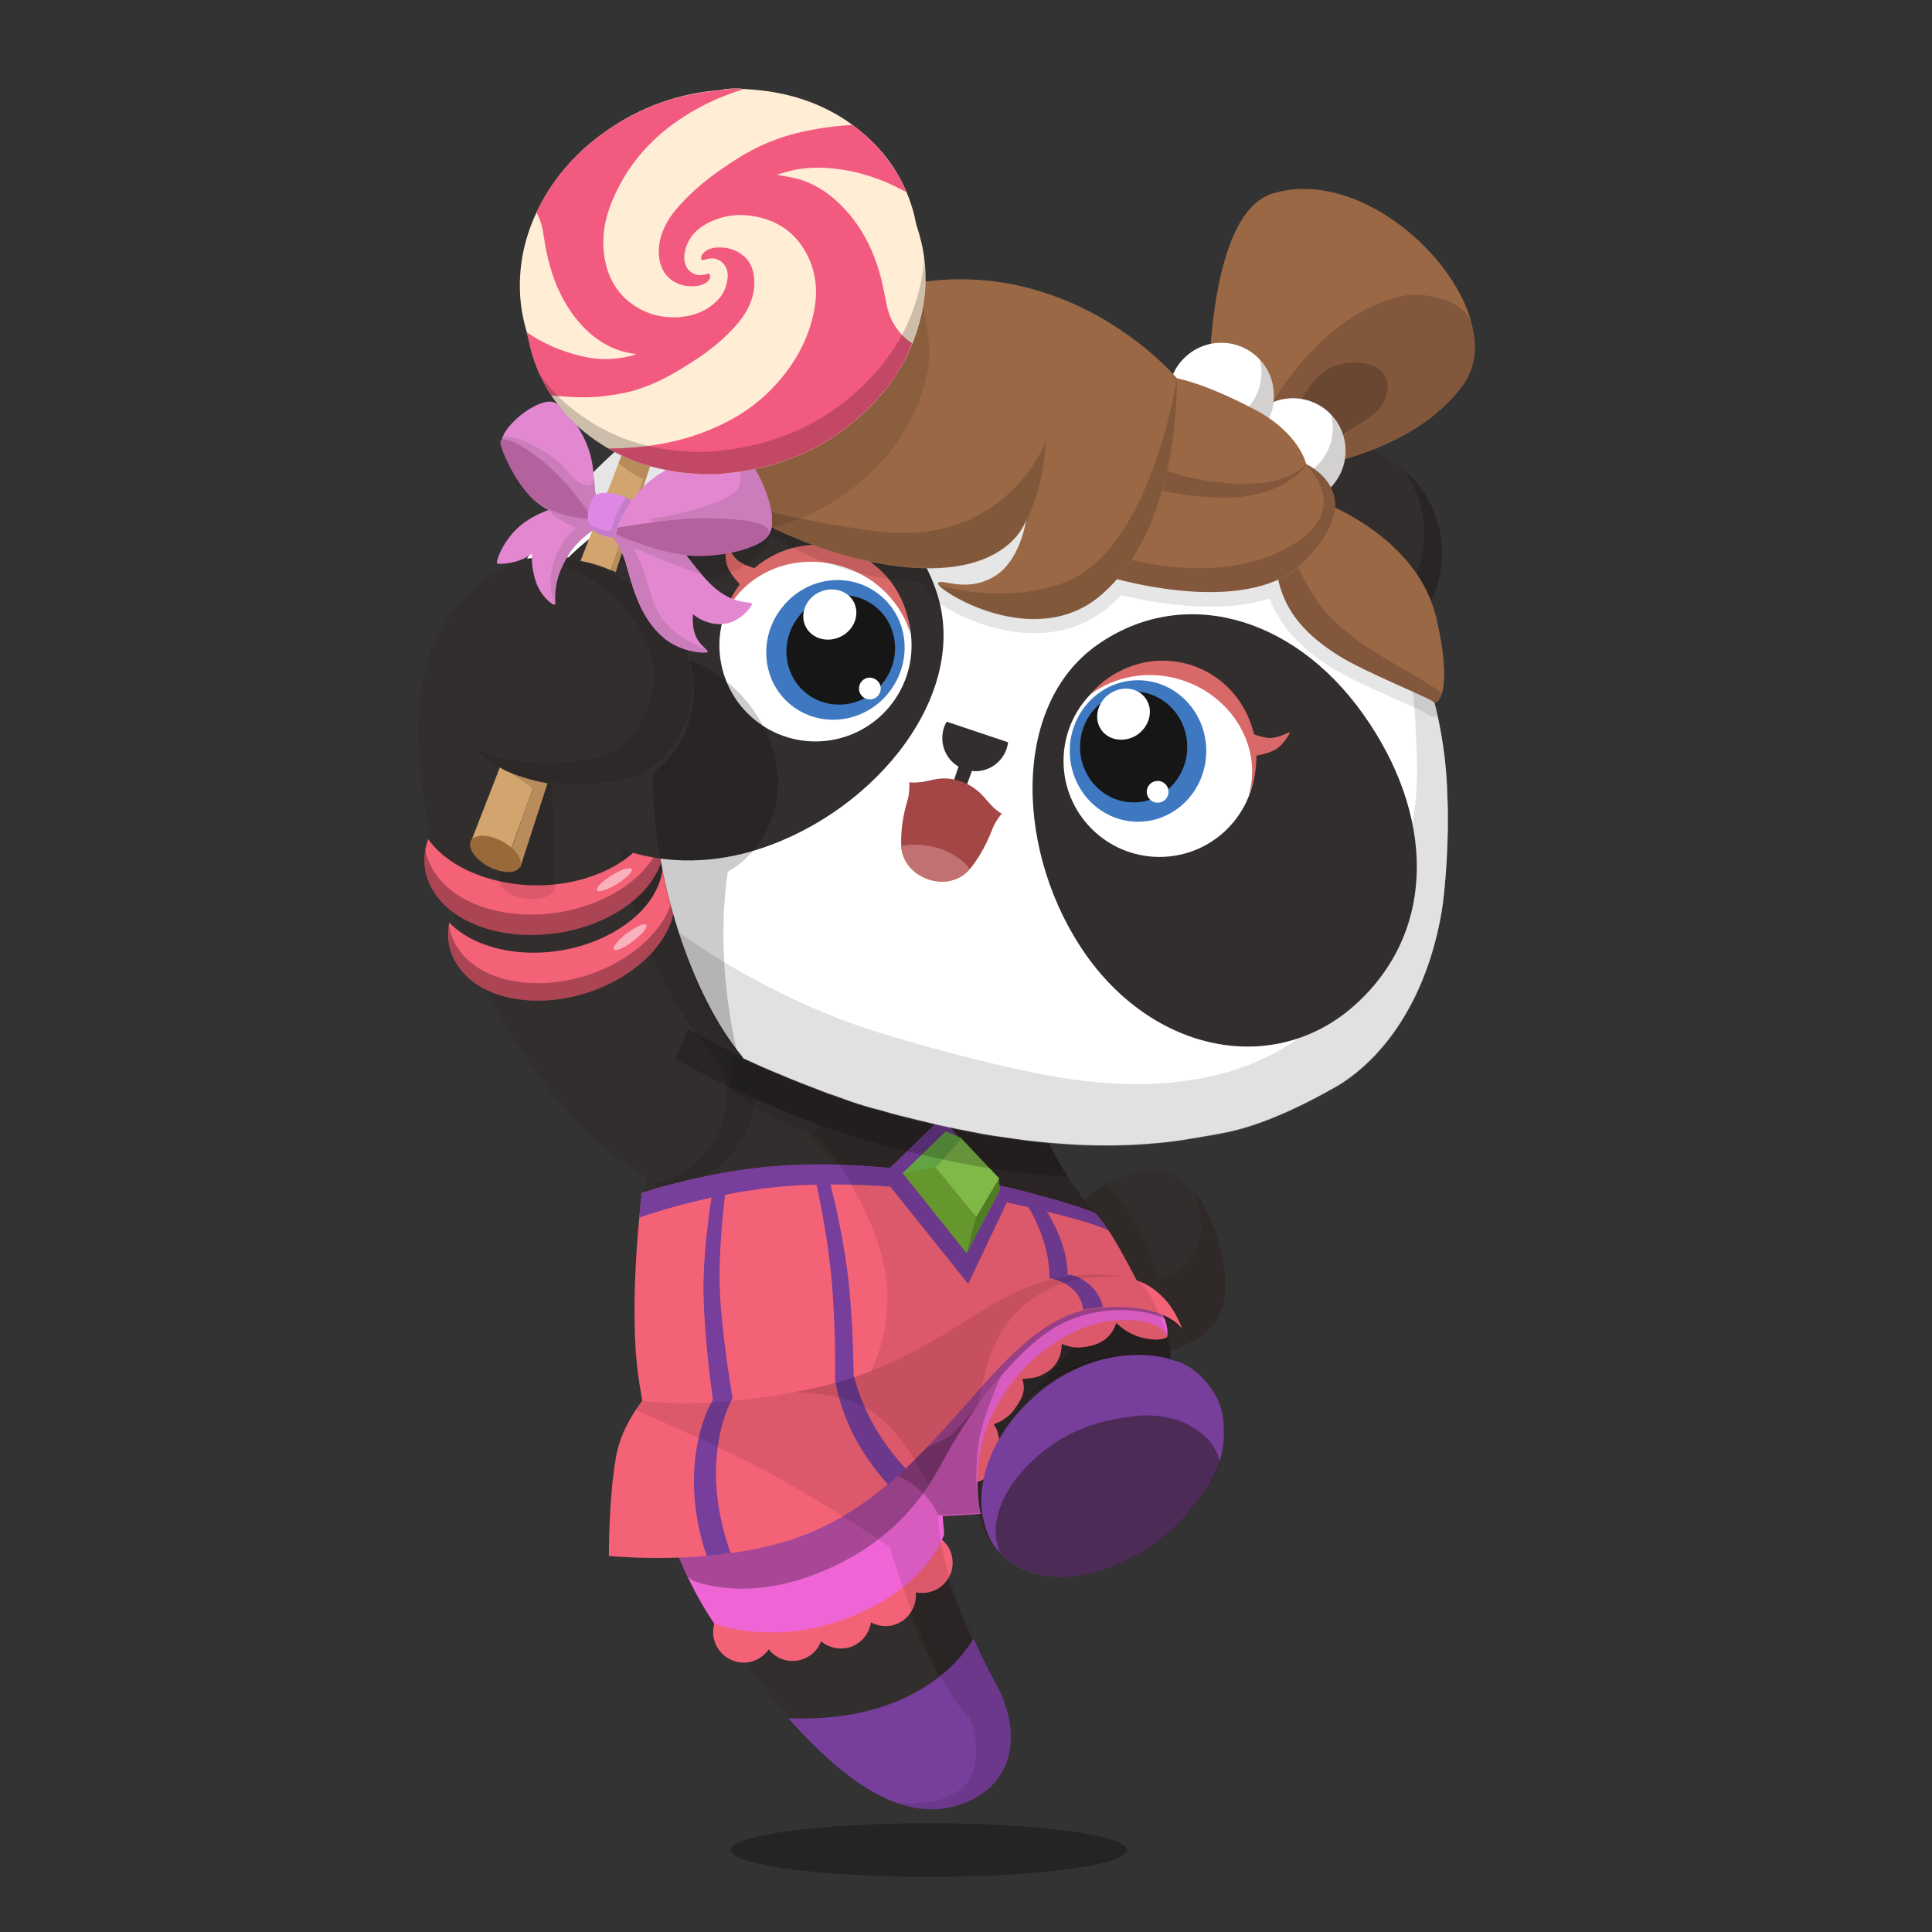 <svg version="1.1"  xmlns="http://www.w3.org/2000/svg" width="100%" height="100%" viewBox="0 0 620 620"><rect x="0" y="0" width="620" height="620" fill="#333333" stroke="none"/><g id="body"><path style="fill:#322E2D;" d="M204.9,414.1c3.4,50.9,15.3,94.6,38.3,124.9c25.6,32.7,46.7,47.4,66.5,38.8  c17.1-7.4,16.3-25.5,8.8-38.4c-19.9-37.3-18.3-53.5-18.3-53.5s10.9-0.4,13.5-0.8l0.1-0.1c0.7,3.2,2.5,8.7,6.3,12.6  c16.4,16.7,45.9,4.1,59.6-11.7c7.9-9.2,13.7-18,11.8-31.7c-1.1-8.3-9-16.7-16-18c0-0.6,0-1.6-0.2-2.9c7.4-1.6,12.3-6,13.8-7.8  c7.5-8.8,3.3-25.4-1.1-35.2c-3.5-8.1-9.6-14.9-19-14.9c-7.4,0-15.9,4.8-21,9.7c-13.6-17.4-17-34.4-17-34.4l-36.4-17.6L236,304.8  c0,0-4.3,5.1-9.3,14.5c-8.6-20.3-16.1-46.6-16.2-72.2c0-0.1,0-0.3,0.1-0.4c7.3-6.3,11.8-13,13-23.1c1.2-9.7-2.3-21.4-12.3-31.6  c-6.7-6.9-17.3-13.6-28.1-14.5l0,0c-9.8-1.3-22.5,4.6-26.8,7.7c-14.4,9.9-21.6,27.2-21.9,42.4c-0.3,17.1-1.2,38.3,19.2,86.8  c26.8,48.1,40.9,54.4,53.6,63.3l-0.2,1.1c-0.5,2.8-0.8,5.8-1,8.7c0,0.2,0.1,0.3,0,0.6c-0.1,1.2-0.3,2.3-0.3,3.4L204.9,414.1z"></path><path style="opacity:0.3;enable-background:new    ;" d="M361.7,593.7c0,4.8-28.5,8.6-63.6,8.6s-63.6-3.9-63.6-8.6  c0-4.8,28.5-8.6,63.6-8.6C333.2,585.1,361.7,589,361.7,593.7z"></path><g style="opacity:0.5;">	<path style="fill:#191616;" d="M375.5,436.2c0,0-0.7-0.2-1.9-0.5c-0.6-0.2-1.4-0.3-2.3-0.4c-0.4-0.1-0.9-0.2-1.4-0.2   s-1.1-0.1-1.6-0.1c-1.1-0.1-2.4-0.1-3.7-0.1c-0.7,0-1.4,0.1-2.1,0.1c-0.4,0-0.7,0-1.1,0.1c-0.4,0-0.7,0.1-1.1,0.1   c-3,0.3-6.2,1-9.5,2s-6.4,2.3-9.1,3.6c-2.7,1.3-5,2.7-7,3.9c-1.9,1.3-3.4,2.3-4.4,3.1c-1,0.8-1.6,1.2-1.6,1.2s0.5-0.5,1.5-1.3   c0.9-0.9,2.4-2,4.2-3.4c1.9-1.3,4.1-2.9,6.9-4.3c2.7-1.5,5.8-2.8,9.2-3.8c3.4-1,6.7-1.7,9.8-1.9c0.4,0,0.8-0.1,1.1-0.1   c0.4,0,0.7,0,1.1,0c0.7,0,1.4,0,2.1,0c1.4,0.1,2.6,0.1,3.8,0.3c0.6,0.1,1.1,0.2,1.6,0.2c0.5,0.1,1,0.2,1.4,0.3   c0.9,0.2,1.7,0.4,2.3,0.6C374.9,435.9,375.5,436.2,375.5,436.2z"></path></g><path style="opacity:0.1;enable-background:new    ;" d="M238.3,339c-15.8-18.8-30.3-56.6-28.7-91.8c0-0.3,0-0.3,0.1-0.4  c6.6-4.8,12.3-12.9,13.4-22.3c1.2-10-2.5-21.3-12.4-31.6c-6.4-6.6-16.9-12.5-27.7-13.4l0,0c-3-0.4-7.2,0-9,0.1l0,0  c1.7,0.2,3.4,0.6,5,1.1c20.9,7.1,41.8,31.8,24.1,55.1c-3,4-7.7,6.3-12.3,7.4c-11.4,2.8-26.5,2.5-38.4-2.9  c11.8,12.3,33.3,12.9,44.8,11.4c0.1,33,14.7,68.6,32.5,87.5c5.4,8.3,4.2,19.6-0.3,26.7c-6.2,9.6-14.4,13.1-20.4,14.2  c0.1,0.1,0.2,0.1,0.3,0.2c0.6,0.4,17.9,2.6,28.8-14.5C242.5,358.6,243.7,347.3,238.3,339z"></path><path style="opacity:0.2;fill:#231815;enable-background:new    ;" d="M331.1,350.8l-95-46.1c0,0-4.4,4.4-10.1,14.8  c3.7,7.6,7.9,14.3,12.2,19.4c2.7,4.1,3.7,8.9,3.6,13.6c2.1,0.9,4.2,1.8,6.3,2.7c4.4,1.9,8.9,3.6,13.3,5.3c1.2,0.5,2.4,0.9,3.6,1.3  c1.4,0.5,2.8,1,4.2,1.5c2.8,1.1,9,2.9,9.3,2.9l7.2,2c4.4,1.1,8.8,2.2,13.2,3.2c4.9,1.1,9.9,2.1,14.8,3c3.4,0.6,6.8,1,10.1,1.5  c2.1,0.3,4.3,0.6,6.4,0.8c2.6,0.3,5.3,0.5,8,0.7c1.5,0.1,3,0.2,4.5,0.3C332.6,362.3,331.1,350.8,331.1,350.8z"></path><g style="opacity:0.2;">	<path d="M391.5,454.2c-1.1-8.4-9-16.6-16-18c0-0.2,0-0.5,0-0.8l0,0l0,0c0-0.6-0.1-0.9-0.2-1.6v-0.4c0-0.3-0.1-0.7-0.2-1.1   c0-0.1,0-0.1,0-0.2c-0.1-0.4-0.1-0.7-0.2-1.1l0,0l0,0l0,0c-0.3-1.7-0.7-3.5-1.3-4.8c-2.6-5.2-6.3-6.9-9.9-8.5   c-0.3-1.4-2-6.7-2.5-8.1c-5.5-0.6-10.3-1.1-10.3-1.1l-4.8,0.8c0,0,10.3,9.5,0,21.5c-8.1,9.5-14.5,15.5-16.2,17   c2.7-2.3,10.1-9.5,24.1-12.7c11.3-2.5,18.5,0,21.4,1c3.7,4.3,7.8,11.2,6.6,21.2l6.8,15.2C391.4,467.3,392.5,461.5,391.5,454.2z"></path>	<path d="M300.2,485.8l0.1,0.1c0.1,0,0.1,0,0.1,0s9.6-0.4,12.8-0.7l0.6-0.1c0,0-6.4-26.7,6.6-45.7   C320.5,439.3,299.7,463.8,300.2,485.8z"></path></g><path style="fill:#FFFFFF;" d="M206.1,387.6c0,0-5.1,27.3,3.2,64.9c0,0,85.1,30.9,91.1,37.5c0,0-4-41,21.4-64.1  c10.8-9,27.2-14.9,41.8-8.2c0,0-3.3-15-11.1-23.3C352.7,394.4,277.3,362.7,206.1,387.6z"></path><path style="opacity:0.2;fill:#231815;enable-background:new    ;" d="M342.6,377.7c-1.5-0.1-3-0.2-4.5-0.3c-2.7-0.2-5.3-0.4-8-0.7  c-2.1-0.2-4.3-0.5-6.4-0.8c-3.4-0.5-6.8-0.9-10.1-1.5c-5-0.9-9.9-1.9-14.8-3c-4.4-1-8.8-2.1-13.2-3.2l-7.2-2  c-0.3-0.1-6.5-1.9-9.3-2.9c-1.4-0.5-2.8-1-4.2-1.5c-0.7-0.2-1.3-0.5-2-0.7l-2.9,3.3c0,0,27.7,26.5,23.2,58.8s-31.2,40-43.7,36.8  c-10.9-2.8-26.9-10.4-31.2-12.4c0.3,2.4,1.1,4.9,1.5,7.3l73.9,41.4c0,0,10.3,33.8,25.1,53.6c6,8,7,31.3-20.9,28.5  c7.6,2.6,14.9,2.5,21.9-0.6c17.1-7.4,16.2-25.4,8.7-38.3c-19.9-37.3-18.2-53.5-18.2-53.5s10.5-0.4,13.1-0.8h0.4  c0.7,3.2,2.5,8.5,6.3,12.4c16.4,16.7,45.4,4.4,59.7-11.8c7.9-9.2,13.7-17.9,11.8-31.6c-1.1-8.3-9.1-16.7-16.1-18  c0-0.6,0-1.6-0.2-2.9c7.4-1.6,12.4-6.1,13.9-7.9c7.4-8.7,3.3-25.2-1.1-35c-1.2-2.8-2.9-5.8-4.8-8c8.7,25.1-11.8,28.5-11.8,28.5  c-1.9-11.1-9.9-23.2-16.3-31.2c-2.7,1.6-5.4,3.5-7.2,5.4c-2.4-2.7-3.8-5-5.3-7.5L342.6,377.7z"></path><path style="opacity:0.3;enable-background:new    ;" d="M382.4,458c-4.9-3.4-12.6-4.7-18.6-4c-14,1.4-25.4,6-35.3,16.3  c-7.1,7.1-12.4,18.2-8.4,27.3c0,0,0.1,0.1,0.2,0.2c17,16.4,45.8,3.7,59.5-12.1c4.7-5.5,8.7-10.6,10.8-16.8  C389.3,462.3,383.8,458.9,382.4,458z"></path></g><g id="clothes"><path style="fill:#773E9B;" d="M253,551.4c21.4,24.2,40.2,34.3,57.5,26.8c17.1-7.4,16.3-25.5,8.8-38.4c-2.7-5-5-9.7-6.9-14  C310.9,528.5,296.4,553.2,253,551.4z"></path><g>	<path style="fill:#F46277;" d="M302.3,494.1c-4.1-3.5-10.2-3.1-13.8,1c-1.8,2.1-2.6,4.8-2.3,7.4c-2.4-0.5-5-0.1-7.3,1.3   c-2.5,1.6-4,4.1-4.4,6.9c-2.4-1.3-5.4-1.6-8.2-0.6c-2.7,1-4.7,3.2-5.6,5.7c-2.1-1.8-4.9-2.7-7.9-2.2c-2.7,0.4-5,2-6.5,4.1   c-1.6-2-4-3.4-6.7-3.7c-5.4-0.5-10.1,3.4-10.7,8.8c-0.5,5.4,3.4,10.1,8.8,10.7c3.7,0.4,7-1.4,9-4.2c2.1,2.7,5.6,4.2,9.2,3.6   c3.6-0.6,6.4-3,7.6-6.2c2.6,2.2,6.4,3,9.8,1.7s5.7-4.4,6.2-7.8c3,1.7,6.8,1.7,9.9-0.3c3.2-2.1,4.8-5.7,4.5-9.3   c3.4,0.7,7-0.4,9.4-3.1C306.9,503.8,306.4,497.6,302.3,494.1z"></path></g><g>	<path style="fill:#F46277;" d="M357.6,421.8c0.7-1.2,1.8-1.1,3-0.7c0.2,0.1,0.4,0.1,0.6,0.1c3.7-0.2,7.3,0.2,10.9,0.7   c0.6,0.1,1.1,0.2,1.1,0.9c0,0.1,0,0.1,0.1,0.2c1,1.6-0.9,0.8-0.2,2.5c0.2,0.4,1.7,3.4,1.4,3.6c-0.7,0.5-1.9,0.8-3.3,0.8   c-4.8-0.1-9.1-1.7-12.6-5c-0.1-0.1-0.2-0.2-0.3-0.3c-0.1,0.1-0.2,0.2-0.2,0.3c-1.5,4.3-4.7,6.4-9,7.2c-2,0.4-3.9,0.5-5.9,0   c-0.8-0.2-1.6-0.5-2.4-0.8c0,0.2-0.1,0.3-0.1,0.5c-0.2,4.7-2.6,7.8-6.7,9.6c-1.7,0.8-3.6,0.9-5.4,1.1c-0.1,0-0.3,0-0.4,0   c0,0-0.1,0-0.1,0.1s0,0.3,0.1,0.4c0.8,2.5,0.2,4.8-1.1,6.9c-1.2,1.9-2.4,3.8-4.3,5.1c-1.1,0.8-2.2,1.5-3.5,1.9   c-0.2,0-0.3,0.2-0.4,0.2c0.4,0.7,0.9,1.3,1.1,2c0.3,1.1,0.6,2.3,0.7,3.4c0,0.9-0.3,1.8-0.6,2.7c-0.5,1.8-1,3.7-1.6,5.5   c-0.4,1.4-1.2,2.6-2.3,3.6c-1.4,1.2-3.3,1.8-5,0.5c-1.6-1.3-2.2-2.9-1.4-4.7c0.4-0.9,0.5-1.8,0.6-2.8c0.1-0.8,0.3-1.7,0.6-2.5   c0.7-2,1.5-4,2.3-6c0.2-0.4,0.5-0.8,0.7-1.1c0.3-0.4,0.6-0.8,1-1.2c0.2-0.2,0.4-0.4,0.7-0.5c0.7-0.3,0.8-0.5,0.5-1.2   c-0.4-1-0.3-2,0-3c0.3-1.2,0.3-2.5,1-3.6c1.3-2.3,2.7-4.5,5-6c0.6-0.4,1.4-0.6,2.1-0.8c0.3-0.1,0.5-0.2,0.6-0.5   c0-0.2,0.4-0.4,0.6-0.6c0.1-0.1,0.3-0.3,0.3-0.5c0.1-0.4,0.2-0.8,0.3-1.3c0-0.2,0.1-0.4,0.1-0.6c-0.1-1.3,0.6-2.3,1.4-3.2   c1-1.1,2-2.2,3.1-3.3c0.8-0.8,1.7-1.6,2.6-2.3c0.9-0.6,1.9-1,3-0.8c0.2,0,0.4,0,0.7,0c0.6,0,1.2,0,1.7,0.1c0.3,0.1,0.5,0,0.5-0.3   c0.2-0.7,0.3-1.4,0.6-2.1c0.8-1.6,2.2-2.7,4-3.1c0.2-0.1,0.4-0.1,0.5-0.3c0.5-0.7,1.3-1,2.1-1.2c1.6-0.3,3.2-0.7,4.8-0.9   c0.7-0.1,1.5-0.1,2.2,0c1,0.1,1.7,0.7,2.1,1.7c0.2,0.5,0.3,0.5,0.7,0.2c0.2-0.2,0.4-0.5,0.6-0.6C357,421.9,357.3,421.9,357.6,421.8   z"></path></g><path style="fill:#EF65D5;" d="M374.6,429c-0.4-0.6-1.5-5.3-13.4-5.4c-18.6-0.1-36.5,15.2-43.8,32.7c-6.3,15.2-2.7,29.5-2.7,29.5  s-2.4,0.2-5.9,0.4c-3.5,0.2-6.3,0.3-6.3,0.3l0.5,5.8c0,0-4.6,16.2-29.6,26.4c-24.5,10-44.1,2.4-44.1,2.4s-8.6-11.4-16.2-33.7  c-7.6-22.2-6.8-53-6.8-53s32.5-23.5,90-29C379.5,397.4,374.7,429.2,374.6,429z"></path><g style="opacity:0.7;">	<path style="opacity:0.3;enable-background:new    ;" d="M321.3,441.5c-5.1,6.2-8.3,10.9-15.6,18.6c-7.2,5.3-16,6.3-24.6,6.8   c-3.6,0.2-7.4,0.7-10.2,1.6c8.2,0.4,15.8,4.1,18.7,5.8c5.5,2.9,9.1,6.9,11.6,11.9l13.4-0.6c0,0-1.4-7.4-1.3-12.2   c0.1-3.9,0.2-8,1.1-12.4C316.1,452.7,321.3,441.5,321.3,441.5"></path></g><path style="opacity:0.3;enable-background:new    ;" d="M222.3,507.2c0,0,15.1,6.7,37.4-1.3c22.2-8,35-21.7,43-37.2  c7.9-15.3,24.6-37.3,37.8-43.8c11.2-5.6,21.9-4.9,28.1-3.5s11,4.8,11,4.8l-4.9-6.9c0,0-0.1-8.2-24.2-5c-14.9,2-31.7,14.4-53.8,32.6  c-41,33.8-81.5,47.5-81.5,47.5l5.5,11.6"></path><g>	<path style="fill:#F46277;" d="M373.3,416.4c-3-3.1-6-4.7-8.5-5.5c0,0-4.7-9-7-12.8c-2.2-3.8-6-8.4-6-8.4s-0.4-1.3-21.9-7   c-2.8-0.7-5.8-1.5-8.8-2.1l-18.9-21.9l-16.6,16.2c-10.1-1-20.4-1.4-30.3-1c-25.6,0.9-49.7,9-49.3,9c0,0-4.7,36.5-0.9,60.5   c0.4,2.3,0.7,4.3,1,6.1c-3.2,4.2-7.2,10.7-8.5,18.5c-2.3,13.5-2.2,31.3-2.2,31.3s36.4,3.9,63.7-7.1c44.5-17.9,60.7-69.2,92.9-72.4   c21.9-2.2,27.4,6.7,27.4,6.7S377.4,420.5,373.3,416.4z"></path></g><g>	<path style="fill:#773E9B;" d="M280.4,457.4c-5.1-9.2-6.5-16.4-6.5-16.4s0-17.7-2-33.2c-2.1-16.1-5.9-29.6-5.9-29.6l-4.5-0.2   c0,0,3.5,14.1,5.2,30.9c1.6,16.2,1.3,33.9,1.3,33.9s1.1,8.3,6,17.9c3.9,7.6,8.9,13.4,11,15.7c2-1.6,3.9-3.3,5.7-5.1   C288.3,468.8,284,463.8,280.4,457.4z"></path>	<path style="fill:#773E9B;" d="M350.1,412.7c-3.8-3.6-7.5-3.7-7.5-3.7s0.1-4-1.5-9.1c-2.8-8.7-6.8-13.2-6.3-13l-5.6-0.6   c0,0,3.6,4.5,6.2,13.6c1.5,5.4,1.4,10.3,1.4,10.3s3.8,0.4,7.1,3.2c3.1,2.6,3.6,5.8,3.7,7c1.5-0.4,3-0.6,4.6-0.8   c0.6-0.1,1.1-0.1,1.7-0.1C353.8,418.9,353.3,415.7,350.1,412.7z"></path>	<path style="fill:#773E9B;" d="M229.9,468.5c0.9-12.9,5.2-19.8,5.2-19.8s-3.1-17.6-4-32.7s1.9-35.1,1.9-35.1l-4.2,0.5   c0,0-3.5,19.9-3,35c0.4,15.1,3,32.8,3,32.8s-4.5,6.8-5.8,19.7c-1.5,14.5,2.7,27.4,3.8,30.4c2.5-0.2,5.1-0.5,7.7-0.9   C233.2,494.9,228.9,482.5,229.9,468.5z"></path></g><path style="fill:#773E9B;" d="M351.8,389.7c0,0-0.4-1.4-21.9-7.1c-2.8-0.7-5.8-1.5-8.8-2.1l-18.9-21.9l-16.6,16.2  c-10.1-1-20.4-1.4-30.3-1c-25.6,0.9-49.7,9.1-49.3,9.1c0,0-0.5,2.9-0.8,7.8c7.1-2.5,29-9.1,50.4-10.3c9.9-0.5,20.1-0.3,30.1,0.4  l25,31.2l12.4-26.1c3.1,0.6,6.1,1.3,9,2c16.6,3.9,21.4,5.9,23.7,7L351.8,389.7z"></path><path style="fill:#71A633;" d="M320.8,381.9l-10.6,20.3l-20.5-25.7l13.8-13.4l4.9,2.1l12.1,12.8L320.8,381.9z"></path><path style="fill:#598A28;" d="M320.5,378l-2.4-2.6c-2,0.6-3.9,1.1-3.9,1.1l-1,14l-3,11.7l10.6-20.3L320.5,378z"></path><polygon style="fill:#6EB54B;" points="308.5,365.2 305.4,363.9 303.5,363.1 289.7,376.5 289.7,376.5 304.2,374 308.7,365.4 "></polygon><path style="fill:#8FCD51;" d="M300.3,374.7l8.2-9.3l12.1,12.8l-7.3,12.3L300.3,374.7z"></path><path style="opacity:0.1;enable-background:new    ;" d="M376.1,436.8c0.1-1.6-0.6-6.9-1.9-9.9c-2.4-5.8-5.4-13.6-9.4-16  c-4.9-8.7-5.9-13-13-21.2c-7.2-8.3-11.9-16.1-14.9-22.5c-1.3-0.1-2.5-0.2-3.8-0.4c-2.1-0.2-4.3-0.5-6.4-0.8  c-3.4-0.5-6.8-0.9-10.1-1.5c-5-0.9-9.9-1.9-14.8-3c-4.4-1-8.8-2.1-13.2-3.2c-2.4-0.6-4.8-1.3-7.2-2c-0.3-0.1-6.5-1.9-9.3-2.9  c-1.4-0.5-2.8-1-4.2-1.5c-1.2-0.4-2.4-0.8-3.6-1.3c-4.4-1.8-8.9-3.5-13.3-5.3c-4.4-1.8-8.7-3.8-13-5.8c-0.9-0.4-1.7-0.8-2.6-1.3  l-1.1,11.5c0,0,8,6.3,17.1,10.4c6.7,3,12.1,5.2,12.1,5.2s12.1,15.1,18.4,34.1c6.2,18.8,1,33.8-2.5,40.8c-5.6,2.1-11.7,3.9-18.7,5.4  c-27.9,6-47.8,4.9-54.6,3.9c-0.6,0.9-1.1,1.5-2.1,3c8.8,3.9,30.6,13.3,46.2,22c20.8,11.8,35.4,22,35.4,22s5,17.5,13,35.2  c6,13.3,12.7,19.9,12.7,19.9s6.7,17.1-4.8,23.8c-6.6,3.9-14.2,3.7-19,3c8,2.9,15.6,3,23-0.2c17.1-7.4,16.3-25.5,8.8-38.4  c-19.9-37.3-18.1-53.3-18.1-53.3s10.7-0.4,13.3-0.8l0.1-0.1c0.7,3.2,2.3,8.7,6.1,12.6c16.4,16.7,46.1,3.9,59.8-11.9  c7.9-9.2,13.7-18,11.8-31.7C391,446.5,383.1,438.1,376.1,436.8z"></path><path style="fill:#773E9B;" d="M392.4,454.6c-1.1-8.4-9-16.7-16-18.1c-1.2-0.6-20.3-6.8-41.4,9c-24.2,19.5-19.8,40.4-19.8,40.4l0,0  c0.7,3.3,1.9,8.6,5.6,12.3c16.4,16.7,46.1,3.9,59.8-11.9C388.5,477.1,394.3,468.4,392.4,454.6z"></path><path style="opacity:0.5;fill:#231815;enable-background:new    ;" d="M383.3,458.4c-4.9-3.4-12.6-4.7-18.6-4  c-14,1.4-25.4,6-35.3,16.3c-7.1,7.1-12.5,18.3-8.5,27.4c0,0,0,0,0.1,0.1c16.4,16.7,46.1,3.9,59.8-11.9c4.7-5.5,8.6-10.8,10.7-17  C390.2,462.7,384.7,459.3,383.3,458.4z"></path><path style="opacity:0.2;enable-background:new    ;" d="M332.6,366.2c-2.1-0.2-4.3-0.5-6.4-0.8c-3.4-0.5-6.8-0.9-10.1-1.5  c-5-0.9-9.9-1.9-14.8-3c-4.4-1-8.8-2.1-13.2-3.2c-2.4-0.6-4.8-1.3-7.2-2c-0.3-0.1-6.5-1.9-9.3-2.9c-1.4-0.5-2.8-1-4.2-1.5  c-1.2-0.4-2.4-0.8-3.6-1.3c-4.4-1.8-8.9-3.5-13.3-5.3c-4.4-1.8-8.7-3.8-13-5.8c-3.2-1.5-6.4-3.2-9.5-4.8c-1.2-0.6-2.4-1.2-3.6-1.9  c-0.1,0-0.2-0.1-0.3-0.2c-1.1-0.6-2.2-1.2-3.3-1.8l0,0c-1.3,2.9-2.6,6.1-3.9,9.6c2.8,1.7,5.7,3.3,8.7,4.7c3.2,1.6,6.3,3.3,9.5,4.8  c4.3,2,8.6,3.9,13,5.8s8.9,3.6,13.3,5.3c1.2,0.5,2.4,0.9,3.6,1.3c1.4,0.5,2.8,1,4.2,1.5c2.8,1.1,9,2.9,9.3,2.9l7.2,2  c4.4,1.1,8.8,2.2,13.2,3.2c4.9,1.1,9.9,2.1,14.8,3c3.4,0.6,6.8,1,10.1,1.5c2.1,0.3,4.3,0.6,6.4,0.8c2.6,0.3,5.3,0.5,8,0.7  c1.5,0.1,3,0.2,4.5,0.3c-2.6-4-4.7-7.8-6.3-11.1C335.1,366.5,333.9,366.3,332.6,366.2z"></path><g>	<path style="fill:#F46277;" d="M212.6,264.9c-0.4-1.4-1-2.7-1.7-4.1c-1.6,8.4-9,16.6-22.2,20.8c-19.2,6.2-42.1,0.5-51.3-12.3   c-1.6,4.5-1.7,9.4,0.3,14c6.9,16.2,33.9,21.5,55.1,12.1C209.3,288.1,215.6,275.2,212.6,264.9z"></path></g><path style="opacity:0.3;enable-background:new    ;" d="M192.8,288.8c-21.1,9.5-48.2,4.2-55.1-12.1c-0.6-1.4-1-2.7-1.2-4.1  c-0.6,3.5-0.3,7.2,1.2,10.7c6.9,16.2,33.9,21.5,55.1,12.1c15.5-6.9,22-18.7,20.2-28.7C211.7,274.9,205,283.4,192.8,288.8z"></path><g>	<path style="fill:#F46277;" d="M215,280.8c-0.6-1.3-1.3-2.5-2.2-3.6c-0.3,8.2-6.1,17.1-18.1,23.1c-17.4,8.7-39.9,6.7-50.5-4.2   c-0.9,4.6-0.2,9.1,2.4,13.3c8.9,14.4,35.4,15.5,54.1,3.4C215.3,303.4,219.4,290.2,215,280.8z"></path></g><path style="opacity:0.3;enable-background:new    ;" d="M200.7,307.2c-18.7,12.1-45.2,11-54.1-3.4c-1.3-2.2-2.2-4.4-2.5-6.8  c-0.6,4.2,0.1,8.5,2.5,12.4c8.9,14.4,35.4,15.5,54.1,3.4c12.2-7.9,17.1-18.4,15.8-27.1C215.4,293,210.4,300.9,200.7,307.2z"></path><path style="opacity:0.5;fill:#FFFFFF;enable-background:new    ;" d="M202.7,278.9c0.5,0.8-1.7,2.9-4.7,4.8c-3.1,1.9-6,2.8-6.4,2  c-0.5-0.8,1.7-2.9,4.7-4.8C199.4,279,202.2,278.1,202.7,278.9z"></path><path style="opacity:0.5;fill:#FFFFFF;enable-background:new    ;" d="M207.4,296.8c0.5,0.7-1.3,3.1-4.2,5.2  c-2.9,2.2-5.6,3.4-6.2,2.7c-0.5-0.7,1.3-3.1,4.2-5.2C204.1,297.3,206.8,296.1,207.4,296.8z"></path><g style="opacity:0.5;">	<path style="opacity:0.2;enable-background:new    ;" d="M271.4,448.9c17.5,5.1,26.4,27.8,26.4,27.8l16.2-26.8c0,0,0,0,1.6-7.4   c2.9-13,9.6-24.6,23.8-30c8-3.1,16.8-3,21.6-2.6c-4.7-1-10.4-1.3-17.3-0.4c-28.3,3.4-40.4,27-84,36.3c-1.5,0.3-3,0.6-4.5,0.9   C261.9,447.1,267.6,447.8,271.4,448.9z"></path></g></g><g id="ear"><path style="fill-rule:evenodd;clip-rule:evenodd;fill:#322E2D;" d="M447.7,148.5c16,11.3,19.9,33.4,8.7,49.2  c-11.2,15.9-33.3,19.6-49.3,8.2c-16-11.3-19.9-33.4-8.7-49.2C409.6,140.9,431.7,137.2,447.7,148.5z"></path><path style="fill-rule:evenodd;clip-rule:evenodd;fill:#282524;" d="M450.4,150.6c8.5,11.9,9.1,28.3,0.2,40.9  c-11.2,15.9-33.3,19.6-49.3,8.2c-1-0.7-1.9-1.4-2.7-2.1c2.3,3.2,5.1,6,8.4,8.4c16,11.3,38.1,7.6,49.3-8.2  C466.9,182.8,464.1,162.4,450.4,150.6z"></path><path style="fill-rule:evenodd;clip-rule:evenodd;fill:#322E2D;" d="M275.7,91.7c15.1,10.7,18.8,31.5,8.2,46.5  c-10.6,15-31.5,18.5-46.6,7.8c-15.1-10.7-18.8-31.5-8.2-46.5C239.7,84.5,260.5,81,275.7,91.7z"></path><path style="fill-rule:evenodd;clip-rule:evenodd;fill:#282524;" d="M275.7,91.7c-10.9-7.7-24.7-8-35.5-2.1c9-2.1,18.8-0.4,27,5.3  c15.1,10.7,18.8,31.5,8.2,46.5c-3,4.2-6.8,7.6-11.1,9.9c7.7-1.8,14.8-6.2,19.7-13.1C294.5,123.2,290.8,102.4,275.7,91.7z"></path></g><g id="head"><path style="fill:#FFFFFF;" d="M464.5,256.2c-0.2-11-1.8-21.9-4.6-32.5c-2.7-10.4-6.5-20.4-11.5-30c-5-9.4-10.9-18.1-18.1-26  c-6.9-7.5-14.5-14.4-23.1-20c-5.1-3.3-10.4-6.4-15.8-9.1c-4.8-2.4-9.7-4.7-14.6-6.9c-4.3-1.9-8.7-3.5-13-5.2c-2.4-1-4.9-1.8-7.4-2.7  c-0.2-0.1-9.7-3.3-14.2-4.5c-5.1-1.3-10.2-2.7-15.3-3.9c-3.6-0.9-7.2-1.6-10.9-2.2c-7-1.2-14-2.2-21.1-2.8  c-9.7-0.8-19.3-0.4-28.9,1.1c-11.7,1.7-22.9,5.2-33.7,10.1c-9.9,4.6-19,10.3-27.6,17.1c-6,4.8-11.7,10-16.9,15.6  c-6.4,6.5-14.2,18.1-18.7,25c0.4-0.1,0.5-0.1,0.7-0.1c5.3-0.9,8.1-0.9,15.2,0c10,1.5,19.6,7.4,25.6,13.5  c19.2,19.9,12.8,44.3-0.8,54.1c0,0.1-0.1,0.3-0.1,0.4c-0.9,33.9,12.7,73,28.5,91.8c0.1,0.2,0.2,0.4,0.3,0.6  c3.9,1.8,7.9,3.6,11.9,5.2c4.4,1.9,8.9,3.6,13.3,5.3c1.2,0.5,2.4,0.9,3.6,1.3c1.4,0.5,2.8,1,4.2,1.5c2.8,1.1,9,2.9,9.3,2.9  c2.4,0.6,4.8,1.4,7.2,2c4.4,1.1,8.8,2.2,13.2,3.2c4.9,1.1,9.9,2.1,14.8,3c3.4,0.6,6.8,1,10.1,1.5c2.1,0.3,4.3,0.6,6.4,0.8  c2.6,0.3,5.3,0.5,8,0.7c7.5,0.6,15,0.7,22.5,0.4c6.4-0.3,12.8-0.9,19.1-2c3.4-0.6,6.9-1.1,10.3-1.8c16.1-2.9,34.3-13.8,36.4-14.9  c3.1-1.8,5.9-3.9,8.6-6.3c7.7-6.9,13.4-15.3,17.7-24.7c3.6-7.9,6-16.3,7.5-24.8C463.9,285.3,465.1,267.5,464.5,256.2z"></path><path style="opacity:0.3;fill:#999999;enable-background:new    ;" d="M464.5,256.2c-0.2-11-1.8-21.9-4.6-32.5  c-2.7-10.4-6.5-20.4-11.5-30c-0.5-0.9-0.9-1.7-1.4-2.6c-0.2,0-0.4,0-0.7,0.1c0.1,0.2,0.1,0.4,0.2,0.6c0.8,2.1,1.6,4.2,2.3,6.3  c2.9,9.5,4.3,19.3,5.1,29.2c0.4,4.4,0.5,8.8,0.7,13.1c0.2,5.5,0.3,11-0.3,16.5c-0.8,7-1.9,14-3.6,20.9c-1.9,8-4.5,15.8-8,23.3  c-3.9,8.2-8.7,15.8-15,22.5c-7.6,8.1-16.7,14.2-27.1,18.2c-8.3,3.2-16.9,4.9-25.7,5.7c-6.4,0.5-12.7,0.5-19.1,0.1  c-5.4-0.4-10.8-1-16.2-1.9c-6.6-1.1-13.2-2.6-19.8-4.1c-10.5-2.5-20.9-5.2-31.3-8.3c-6.9-2-13.7-4.2-20.3-6.8  c-10-4-19.8-8.6-29.2-13.9c-6.8-3.8-13.5-8-19.9-12.5c-0.4-0.3-0.9-0.6-1.3-0.9c5.3,16.3,12.6,30.7,20.4,40c0.1,0.2,0.2,0.4,0.3,0.6  c3.9,1.8,7.9,3.6,11.9,5.2c4.4,1.9,8.9,3.6,13.3,5.3c1.2,0.5,2.4,0.9,3.6,1.3c1.4,0.5,2.8,1,4.2,1.5c2.8,1.1,9,2.9,9.3,2.9  c2.4,0.6,4.8,1.4,7.2,2c4.4,1.1,8.8,2.2,13.2,3.2c4.9,1.1,9.9,2.1,14.8,3c3.4,0.6,6.8,1,10.1,1.5c2.1,0.3,4.3,0.6,6.4,0.8  c2.6,0.3,5.3,0.5,8,0.7c7.5,0.6,15,0.7,22.5,0.4c6.4-0.3,12.8-0.9,19.1-2c3.4-0.6,6.9-1.1,10.3-1.8c16.1-2.9,34.3-13.8,36.4-14.9  c3.1-1.8,5.9-3.9,8.6-6.3c7.7-6.9,13.4-15.3,17.7-24.7c3.6-7.9,6-16.3,7.5-24.8C463.9,285.3,465.1,267.5,464.5,256.2z"></path></g><g id="eye_rim"><g>		<g>		<path style="fill:#322E2D;" d="M437.4,229.1c-22.8-32-58.3-41.1-85.2-22.2c-28.2,19.7-26.2,67.8-3.5,99.8    c22.8,32,61.8,38.7,87.1,14.9C461.2,297.9,460.2,261.1,437.4,229.1z"></path>		<path style="fill:#322E2D;" d="M218.8,157.3c-15,4.9-27.7,12.7-37.1,22.3c0.6,0.1,1,0.1,1,0.1c7.9,0.2,22.2,8,27.3,13.7    c22.8,23.6,9.6,52-9.2,56.5c-8.2,1.9-18.9,2.3-29.2,0.4c13.4,21.9,42.5,31.9,72.5,22c37.3-12.3,67.4-49.9,56.4-82.5    C290.1,158.8,256.2,145,218.8,157.3z"></path>	</g></g></g><g id="eye_ball"><g>	<circle style="fill:#FFFFFF;" cx="372.1" cy="244.2" r="30.8"></circle>	<g>		<g>			<path style="fill:#D96868;" d="M407.3,236.8c-2-0.1-4-0.8-4.9-1.2c-2.4-10.4-10-19.1-20.6-22.3c-11.8-3.6-24.3,0.6-32,9.6     c7.8-5.8,18.5-8,29-4.8c16.7,5.1,26.5,21.8,21.9,37.3c0.4-1,0.8-2,1.1-3.1c1-3.3,1.4-6.6,1.4-9.8c0.6-0.1,2.8-0.5,5.2-1.5     c3.7-1.6,5.7-6.2,5.7-6.2S410,237,407.3,236.8z"></path>		</g>	</g>	<ellipse style="fill:#3D78C1;" cx="365.2" cy="241" rx="21.9" ry="22.7"></ellipse>	<path style="fill:#171616;" d="M381,239.7c0,9.8-7.7,17.8-17.2,17.8s-17.2-8-17.2-17.8s7.7-17.8,17.2-17.8S381,229.9,381,239.7z"></path>	<path style="fill:#FFFFFF;" d="M367.7,224.2c2.5,3.6,1.3,8.7-2.6,11.5c-3.9,2.7-9.2,2.1-11.7-1.5s-1.3-8.7,2.6-11.5   C360,219.9,365.2,220.6,367.7,224.2z"></path>	<circle style="fill:#FFFFFF;" cx="371.5" cy="254.1" r="3.5"></circle></g><g>	<path style="fill:#FFFFFF;" d="M236.8,188.9c-10,13.7-7.1,33,6.7,43.1c13.7,10,33,7.1,43.1-6.7c10-13.7,7.1-33-6.7-43.1   C266.1,172.2,246.8,175.2,236.8,188.9z"></path>	<g>		<g>			<path style="fill:#D96868;" d="M231.8,199.4c5.5-15.3,23.2-23,39.7-17.2c10.4,3.6,17.8,11.7,20.6,21     c-0.9-11.9-8.5-22.6-20.2-26.7c-10.5-3.7-21.7-1.1-29.8,5.8c-0.9-0.2-2.9-0.9-4.6-1.9c-2.3-1.5-4.4-5.6-4.4-5.6s-1.1,4.9,1,8.4     c1.3,2.2,2.9,3.8,3.3,4.3c-1.9,2.6-3.5,5.5-4.7,8.8C232.4,197.3,232.1,198.3,231.8,199.4z"></path>		</g>	</g>	<path style="fill:#3D78C1;" d="M250.4,195.7c-7.4,10.1-5.5,24.1,4.3,31.2c9.8,7.1,23.7,4.7,31.1-5.4c7.4-10.1,5.5-24.1-4.3-31.2   C271.7,183.1,257.8,185.5,250.4,195.7z"></path>	<path style="fill:#171616;" d="M255.9,198.4c-5.8,7.9-4.3,18.9,3.4,24.5c7.7,5.6,18.6,3.7,24.4-4.2s4.3-18.9-3.4-24.5   C272.6,188.6,261.6,190.5,255.9,198.4z"></path>	<path style="fill:#FFFFFF;" d="M274,193.2c2,3.9,0.2,8.8-4,11c-4.3,2.2-9.3,0.9-11.4-3c-2-3.9-0.2-8.8,4-11   C266.9,188,272,189.4,274,193.2z"></path>	<path style="fill:#FFFFFF;" d="M282.6,221.4c-0.2,1.9-2,3.3-3.9,3c-1.9-0.2-3.3-2-3-3.9c0.2-1.9,2-3.3,3.9-3   S282.9,219.5,282.6,221.4z"></path></g></g><g id="nose_mouth"><path style="fill-rule:evenodd;clip-rule:evenodd;fill:#322E2D;" d="M303.8,231.6c-0.9,1.5-1.4,3.3-1.4,5.3c0,3.9,2.1,7.3,5.2,9.1  l-1.7,5.1l4.1,1.5l1.9-5.2c0.4,0,0.7,0.1,1.1,0.1c5.4,0,9.9-4.1,10.5-9.3L303.8,231.6z"></path><g>	<path style="fill-rule:evenodd;clip-rule:evenodd;fill:#A54646;" d="M289.2,271.1c-0.2-7,1.5-12.4,2.2-14.9   c0.6-2.5,0.4-5.2,0.4-5.2s0.7,0.3,3.7,0c3.1-0.3,6.8-2.4,13-0.2c5.8,2.1,7.8,5.9,10.1,8.1c2.1,2,2.9,2.2,2.9,2.2s-1.8,2-2.8,4.4   c-1,2.4-2.9,7.7-7.3,13.2C304.5,287.1,289.5,281.9,289.2,271.1z"></path>	<path style="fill-rule:evenodd;clip-rule:evenodd;fill:#C17171;" d="M299.3,271.7c-3.5-0.8-7-0.8-10.1-0.2   c0.6,10.6,15.4,15.6,22,7.3C308.5,275.4,304.3,272.8,299.3,271.7z"></path></g></g><g id="hair"><path style="fill:#9A6845;" d="M448.3,126.4c0,11.6-9.8,20.9-21.8,20.9s-21.8-9.4-21.8-20.9c0-11.6,9.8-20.9,21.8-20.9  C438.6,105.4,448.3,114.8,448.3,126.4z"></path><path style="opacity:0.4;fill:#231815;enable-background:new    ;" d="M449.5,126.4c0,11.6-9.8,20.9-21.8,20.9s-21.8-9.4-21.8-20.9  c0-11.6,9.8-20.9,21.8-20.9C439.8,105.4,449.5,114.8,449.5,126.4z"></path><g>	<path style="fill:#9A6845;" d="M408.4,62.1c-21.9,6.7-20.5,66.7-20.5,66.7l22.6,16.5c1.5-4.6,7.1-21.1,14.3-26.1   c8.7-6.1,25.7-3,19,10.3c-2.9,5.6-24,15.6-30,18.4l3.4,2.5c0,0,36.1-4,52.5-27.1C486.2,100.1,442.7,51.6,408.4,62.1z"></path></g><path style="opacity:0.2;fill:#231815;enable-background:new    ;" d="M469.8,123.2c4-5.6,4.4-12.8,2.3-20.3  c-2.9-5-9.3-8.5-19.7-8.3c-27.2,4.2-44.5,34-49.9,44.8l8,5.8c1.5-4.6,7.1-21.1,14.3-26.1c8.7-6.1,25.7-3,19,10.3  c-2.9,5.6-24,15.6-30,18.4l3.4,2.5C417.2,150.2,453.4,146.3,469.8,123.2z"></path><path style="fill:#FFFFFF;" d="M431.8,144.7c0,9.3-7.6,16.9-16.9,16.9S398,154,398,144.7s7.6-16.9,16.9-16.9  C424.3,127.8,431.8,135.4,431.8,144.7z"></path><path style="opacity:0.2;fill:#231815;enable-background:new    ;" d="M427.1,133c0.4,1.4,0.6,2.9,0.6,4.4c0,9.3-7.6,16.9-16.9,16.9  c-4.8,0-9.1-2-12.2-5.2c1.9,7.2,8.5,12.5,16.3,12.5c9.3,0,16.9-7.6,16.9-16.9C431.8,140.2,430,136.1,427.1,133z"></path><path style="fill:#FFFFFF;" d="M408.8,126.9c0,9.3-7.6,16.9-16.9,16.9s-16.9-7.6-16.9-16.9s7.6-16.9,16.9-16.9  C401.3,110,408.8,117.6,408.8,126.9z"></path><path style="opacity:0.2;fill:#231815;enable-background:new    ;" d="M404.2,115.2c0.4,1.4,0.6,2.9,0.6,4.4  c0,9.3-7.6,16.9-16.9,16.9c-4.8,0-9.1-2-12.2-5.2c1.9,7.2,8.5,12.5,16.3,12.5c9.3,0,16.9-7.6,16.9-16.9  C408.8,122.4,407,118.3,404.2,115.2z"></path><path style="opacity:0.1;enable-background:new    ;" d="M459.9,223.6c-2.7-10.4-6.5-20.4-11.5-30c-5-9.4-10.9-18.1-18.1-26  c-6.9-7.5-14.5-14.4-23.1-20c-5.1-3.3-10.4-6.4-15.8-9.1c-4.8-2.4-9.7-4.7-14.6-6.9c-4.3-1.9-8.7-3.5-13-5.2c-2.4-1-4.9-1.8-7.4-2.7  c-0.2-0.1-9.7-3.3-14.2-4.5c-5.1-1.3-10.2-2.7-15.3-3.9c-3.6-0.9-7.2-1.6-10.9-2.2c-7-1.2-14-2.2-21.1-2.8  c-9.7-0.8-19.3-0.4-28.9,1.1c-3.1,0.5-6.2,1.1-9.3,1.8c-4.5,1,18.9-16.2,14.5-14.7c-4.4,3-19.5,13.1-27.3,25.6  c-11.1,17.8-14.7,34-14.8,34.7l0,0l0,0c1,0.7,22.9,21,52,26.3c5.5,1,10.7,1.6,15.4,1.7c-0.1,0.9,0.1,2.1,1,3.4  c2.7,3.8,18.1,13,34.4,13c9.4,0,17.6-3,24.4-8.8c1.2-1,2.4-2.2,3.6-3.4c7.5,1.8,17.9,3.7,28.5,3.7c7.2,0,13.5-0.9,19-2.6  c4.3,11.2,13.2,17.9,19.8,22.1c5.5,3.4,14.4,7.4,21.6,10.6c3.5,1.5,7.4,3.3,8.4,3.9c1,0.8,2.2,1.3,3.4,1.3l0,0c0.3,0,0.5,0,0.8-0.1  C460.9,227.8,460.5,225.7,459.9,223.6z"></path><path style="fill:#9A6845;" d="M460.9,198.2c-7.3-30.5-46.4-40.8-46.4-40.8s-6.2,8.5-5,23.8s11.1,23.5,20.1,29.2  c9,5.6,28.9,13.4,30.5,14.9C461.5,226.7,466.4,221.3,460.9,198.2z"></path><path style="opacity:0.2;fill:#231815;enable-background:new    ;" d="M462.7,222.5c-1.4-1.1-4.9-3.6-12-7.6  c-11.4-6.4-18.8-11.6-24.2-17.3c-7.6-8.1-13.5-23.4-13.5-23.4l-3.6,2.6c0,1.4,0,2.9,0.1,4.4c1.2,15.3,11.1,23.5,20.1,29.2  c9,5.6,28.9,13.4,30.5,14.9C460.7,225.8,461.9,225.2,462.7,222.5z"></path><path style="fill:#9A6845;" d="M374.6,120.9c0,0,8.6,0.3,28,10.5c14.5,7.6,16.6,17.6,16.6,17.6s21,9.3-0.2,31  c-19.3,19.8-66.8,4.1-66.8,4.1L374.6,120.9z"></path><path style="opacity:0.2;fill:#231815;enable-background:new    ;" d="M419.2,149.2c0,0-7.2,11.1-28.2,10.5  c-12.4-0.4-20.9-2.9-20.9-2.9l3-6.3c0,0,6.3,3.1,19.2,4.4c21.4,2.2,26.8-6.1,26.8-6.1s21,9.3-0.2,31c-19.3,19.8-64.8,4.7-64.8,4.7  l3.7-6.3c0,0,30.5,10.5,54.4-1.9C435.6,164.3,419.2,149.2,419.2,149.2z"></path><path style="fill:#9A6845;" d="M353.4,190.9c26-22.3,24.3-69.5,24.3-69.5s-28.8-34.5-75-31.6c-61.4,3.8-73.6,69.1-73.6,69.1  s24.3,16.7,52.8,21.9c41.2,7.5,47.4-13.9,47.4-13.9s-1.8,12.8-9.9,17.9c-9.5,5.9-17.7,0.4-18.4,2.4  C300.3,189,331.8,209.5,353.4,190.9z"></path><g style="opacity:0.2;">	<path style="fill:#231815;" d="M329.2,166.8c0,0-0.1,0.4-0.2,1c6.4-11.9,6.6-26,6.6-26s-12.8,33.8-53.9,28.7   c-26.6-3.3-46.3-9.3-51.4-10.9c5.3,3.4,26.8,16.6,51.5,21C323.1,188.2,329.2,166.8,329.2,166.8z"></path>	<path style="fill:#231815;" d="M377.7,123.6c0-1.2-0.1-1.8-0.1-1.8s-8.4,55.5-36.7,65.4c-17.7,6.1-34.3,2.1-39.7,0.5   c2.9,3.8,31.9,20.7,52.1,3.3C375.9,171.5,377.6,133.2,377.7,123.6z"></path></g></g><g id="doll"><path style="opacity:0.1;enable-background:new    ;" d="M294.4,90.7c-1.2-0.1-10.8,1.3-12.1,1.2c-9.7-0.8-6.7,18.1-16.3,19.6  c-11.7,1.7-22.9,5.2-33.7,10.1c-9.9,4.6-19,10.3-27.6,17.1c-6,4.8-11.7,10-16.9,15.6c-0.5,0.5-1,1-1.5,1.6c2.5,2.4,5.3,4.5,8.4,6.5  l0,0c-1.1,1.9-1.7,4-1.7,6.2c0,9.7,12.2,17.7,27.3,17.7c14.7,0,26.7-7.5,27.3-16.9c13.6-3.5,25.4-10.5,35.3-21.3  c7.8-8.5,12.9-18.5,14.9-29.9C299.7,107.4,294.3,93.1,294.4,90.7z"></path><path style="opacity:0.1;enable-background:new    ;" d="M160.5,282c-0.1,0.3-0.2,0.6-0.2,0.8c0,2.1,2.7,4.5,7.5,5.4  s10-0.4,10.2-3.3h0.1l-0.9-33.3c-5.3-0.8-10.4-2.2-15.1-4.5L160.5,282z"></path><path style="fill:#D3A56E;" d="M206.3,153.8c-1.2-0.5-2.3-1.1-3.2-1.6c-1.9-1.1-3.4-2.4-4.6-3.6l2.2-5.7l8.9,1.7l5.2-14.6l-7.6-3.6  L186.3,180c3.3,0.6,6.6,1.6,9.7,3L206.3,153.8z"></path><path style="fill:#D3A56E;" d="M171,253c-0.7-0.7-1.6-1.4-2.6-2.1c-1.5-1.1-2.8-1.9-3.9-2.6c-1.4-0.6-2.8-1.2-4.1-2l-9.3,23.9  l15.8,8l-4.2-2.1L171,253z"></path><path style="fill:#B98C5B;" d="M200.7,142.9l-2.2,5.7c1.2,1.2,2.8,2.5,4.6,3.6c0.9,0.5,2,1.1,3.2,1.6L196,182.9  c0.5,0.2,1.1,0.5,1.6,0.7L215,130h-0.1l-5.2,14.6L200.7,142.9z"></path><path style="fill:#B98C5B;" d="M168.4,250.9c1,0.7,1.8,1.4,2.6,2.1l-8.2,23.1l4.2,2.1l8.7-26.8c-3.8-0.7-7.5-1.7-11-3.1  C165.7,249,167,249.9,168.4,250.9z"></path><g>	<g>		<g>			<path style="fill:#E487D1;" d="M234.9,143.5c-1.8-0.1-8.6,0.8-18.8,6c-10.2,5.3-11.4,9.5-13.8,11.4c-2,1.6-3.9,1.3-3.9,1.3     l-1.5,8.4c0,0,10.3,5.4,22,7.3c11.8,1.9,26.2-3.8,27.9-6.5C250.9,164.8,240.9,143.7,234.9,143.5z"></path>		</g>	</g>	<path style="fill:#E487D1;" d="M195.1,161.4c0,0-3.5-0.1-4.1-3.2c-0.6-3.1,0.1-9.6-3.2-16.8s-8.3-12.2-10.8-12.5   c-5.3-0.6-16.1,8.1-16,13c0.1,4.3,7.4,19.1,15.8,22c9.6,3.4,15.3,2.8,15.3,2.8L195.1,161.4z"></path>	<path style="fill:#CA7DBA;" d="M194.7,162.1l-0.2-0.8c-1-0.2-3-0.9-3.4-3.1c-0.2-1.2-0.3-2.9-0.4-4.9c-0.4,1.3-0.9,2.4-1.6,2.4   c-1.4,0.1-3.2,0.2-8-5.6c-4.5-5.5-17-11-19.7-10c-0.2,0.6-0.3,1.2-0.3,1.7c0.1,4.3,7.4,19.1,15.8,22c9.6,3.4,15.3,2.8,15.3,2.8   L194.7,162.1z"></path>	<path style="fill:#CA7DBA;" d="M235.3,143.5c1.3,2.8,4.3,10.5,0.8,14.1c-4.3,4.4-21.7,8.4-29.6,9.1c-5.8,0.5-8.7-0.6-8.8-0.6   l-0.8,4.6c0,0,10.3,5.4,22,7.3c11.8,1.9,26.2-3.8,27.9-6.5C250.8,165,241.4,144.8,235.3,143.5z"></path>	<g>		<path style="fill:#E487D1;" d="M167.2,168.5c-5.7,4.7-8,11.4-7.7,12.2c0.2,0.4,2.8,0.3,5.6-0.4c3.4-0.8,5.6-2.6,5.6-2.6    s-0.4,3.9,1.2,8.8c1.6,4.9,5.6,7.9,6.1,7.5c0.6-0.4-1.7-6.8,4.9-16.8c3.7-5.6,10.3-9,10.3-9l-7.9-6.8    C185.4,161.4,174.5,162.5,167.2,168.5z M230,189.2c-5.6-4.4-12.9-15.9-17-19.4c-4.5-3.8-10.7-6-10.7-6l-8.2,5.5    c0,0,4.6,4.2,6.8,11.5c2.1,7.3,4.4,17.3,12,23.8c5.8,5,14.1,5.2,14.2,4.6c0.2-0.7-2.9-2.2-4.1-5.8c-1-2.9-0.6-6.3-0.6-6.3    s3.6,3.4,9.2,3.2c6-0.3,9.9-6,9.7-6.5C240.8,192.8,236.5,194.3,230,189.2z"></path>		<g>			<path style="fill:#CA7DBA;" d="M205.6,180.6c-0.8-1.9-1.6-3.4-2.4-4.8c1.2,0.4,2.6,0.9,3.9,1.5c5.3,2.5,14.1,5.7,18.2,7.2     c-3.1-3.5-6.3-7.9-8.9-11.1l-19.7-4.2l-0.1,1.4l-1.2,0.1c1.5,1.8,4,5.2,5.4,10c2.1,7.3,4.4,17.3,12,23.8c5.8,5,14.1,5.2,14.2,4.6     c0-0.1-0.1-0.3-0.2-0.5c-3.3-1.4-8.6-4.1-12.3-7.7C208.6,194.9,208.5,187.3,205.6,180.6z"></path>			<path style="fill:#CA7DBA;" d="M193.3,168.3l-7.2-6.3l-2.3-0.3c-1.7,0.3-4.6,0.9-7.8,2c0.9,0.9,2.4,2.4,4.6,3.6     c1.4,0.8,2.9,1.5,4.2,2.1c-1.4,1.2-2.9,2.8-4.2,4.7c-5.5,8.5-4,16.1-2.6,19.9h0.1c0.6-0.4-1.7-6.8,4.9-16.8     C186.8,171.7,193.3,168.3,193.3,168.3z"></path>			<path style="fill:none;stroke:#000000;stroke-miterlimit:10;" d="M194.6,168.8l-0.6,0.4c0,0,0.3,0.2,0.7,0.7     c0.5-0.3,0.7-0.5,0.7-0.5L194.6,168.8z"></path>		</g>	</g>	<g>		<g>			<path style="fill:#B4629D;" d="M226.2,166.3c-11.7-0.1-31.8,3.7-31.8,3.7s16.6,8.1,28.9,8.4c12.3,0.3,23.9-4.2,23.5-7.6     C246.6,167.5,237.8,166.4,226.2,166.3z M178.4,151.8c-6.5-6.3-15.7-12.4-17.7-10.4c-1.1,1.1,5.5,15.9,12.3,20.3     c7.3,4.7,17.3,5,17.3,5S184.7,157.9,178.4,151.8z"></path>		</g>	</g>	<path style="fill:#DF87E4;" d="M191.3,158.8c2.4-1.7,9.8,0.3,11,1.7c0.5,0.6-1.4,2.5-3.2,6.5c-1.5,3.2-1.1,5.2-2.4,5.4   c-2,0.3-7.2-1.8-7.8-4.1C188.1,165,189.2,160.3,191.3,158.8z"></path>	<path style="fill:#C57DCA;" d="M202.3,160.5c-0.2-0.3-0.7-0.6-1.4-0.9c-0.6,1-1.8,2.7-3,5.3c-1.5,3.2-1.1,5.2-2.4,5.4   c-1.6,0.3-5-1-6.8-2.6c0,0.2,0.1,0.4,0.1,0.6c0.6,2.3,5.8,4.4,7.8,4.1c1.3-0.2,0.9-2.2,2.4-5.4C200.9,163,202.8,161.1,202.3,160.5z   "></path></g><path style="fill:#996939;" d="M159.2,269.1c4.4,1.7,8.7,5.7,7.8,8.7s-6.5,2.5-10.9-0.1c-4.1-2.5-5.9-5.7-5.1-7.7  C151.8,268.2,155,267.5,159.2,269.1z"></path><path style="opacity:0.2;enable-background:new    ;" d="M209.8,247.8c0,0.1-0.1,0.3-0.1,0.4c-0.9,32.7,11.8,70.2,26.9,89.7  c-4.3-18.3-5.8-39.1-3.1-57.8c0-0.1,0.1-0.3,0.1-0.4c14.7-8.1,23.8-31.4,7-53.4c-4.1-5.4-10.4-10.6-17.7-13.9  c-0.5-0.2-1.1-0.4-1.7-0.6C225.5,226.7,219.5,240.9,209.8,247.8z"></path><g>	<path style="fill:#FFEDD5;" d="M235.2,28.4c0.7,0,1.5,0,2.2,0c0.2,0,0.5,0.1,0.7,0.1c2.8,0.2,5.6,0.4,8.4,0.8   c8.9,1.3,17.2,4.2,24.8,9.2c10.8,7.2,18.3,16.9,21.8,29.4c0.5,1.7,0.7,3.6,1.3,5.3c2.7,8.2,3.3,16.6,1.8,25.2   c-2.1,11.4-7.1,21.4-14.9,29.9c-13,14.2-29.3,21.8-48.3,23.6c-1,0.1-2,0.2-3,0.3c-1.8,0-3.6,0-5.4,0c-0.2,0-0.4-0.1-0.6-0.1   c-2.1-0.2-4.2-0.3-6.2-0.6c-8.8-1.2-17.1-4-24.6-8.8c-11.1-7-18.8-16.8-22.5-29.5c-0.6-2.2-1-4.4-1.6-6.5c-1.2-4-2-8.1-2.2-12.3   c-0.5-9.7,1.6-18.9,5.9-27.5c5.1-10.2,12.5-18.4,21.8-24.9c11-7.7,23.3-12.1,36.7-13.1C232.5,28.5,233.8,28.5,235.2,28.4z"></path></g><path style="fill:#F25A80;" d="M284.1,125.1C284.1,125.1,284.1,125,284.1,125.1c1.8-2.2,3.3-4.4,4.7-6.8c0.1-0.1,0.1-0.2,0.2-0.3  c0.2-0.4,0.4-0.8,0.7-1.2c0.3-0.5,0.6-1,0.8-1.6c0-0.1,0.1-0.1,0.1-0.2c0.8-1.6,1.5-3.1,2.1-4.8c-4.3-2.9-7-7-8.1-12.1  c-0.7-3.4-1.3-6.8-2.2-10.1C280.2,80.2,276.6,73,271,67c-4.3-4.6-9.3-8.1-15.4-9.7c-2-0.5-4.2-0.8-6.2-1.2c0,0,0,0,0.1-0.1  c3.4-1.1,6.7-1.9,10.3-2.1c4.6-0.3,9.1,0.2,13.6,1.1c6.3,1.4,12,3.6,17.5,6.7c-1.5-3.6-3.4-6.9-5.7-10c-0.2-0.3-0.5-0.6-0.7-0.9  c-0.3-0.5-0.7-0.9-1.1-1.4c-0.5-0.6-1-1.2-1.5-1.8c-0.3-0.4-0.7-0.7-1-1.1c-0.4-0.4-0.7-0.7-1.1-1.1c-0.3-0.3-0.7-0.7-1-1  c-0.6-0.6-1.3-1.2-1.9-1.7c-0.4-0.3-0.7-0.6-1.1-0.9c-0.5-0.4-1-0.8-1.5-1.2c-0.2-0.2-0.4-0.3-0.7-0.5c-4.3,0.2-8.5,0.7-12.7,1.5  c-7.9,1.4-15.4,4-22.3,8.1c-6.9,4.2-13.5,8.8-19.1,14.7c-2.7,2.8-5.1,5.7-6.6,9.3c-1.3,3.2-1.9,6.5-1.2,10c1.2,5.8,6.1,8.7,11.7,8.1  c1.2-0.1,2.3-0.5,3.4-1.2c0.6-0.5,1.1-1.1,1.1-1.9c0-0.8-0.3-1-1-0.8c-0.2,0.1-0.5,0.1-0.7,0.2c-2.5,0.7-5.1-0.4-6.1-2.9  c-0.7-1.6-0.6-3.3-0.2-4.9c1.1-4.4,4-7.2,8-9.1c4.7-2.2,9.6-2.7,14.7-1.7c7,1.4,12.5,5.1,16,11.5c3.6,6.5,4,13.4,2.3,20.4  c-2,8.6-6.3,15.9-12.2,22.3c-5.6,6.1-12.2,10.5-19.9,13.8c-10.2,4.4-20.9,6.2-31.9,6.4c-0.5,0-1.1,0-1.7,0c7,4.1,14.6,6.5,22.6,7.6  c2,0.3,4.1,0.4,6.2,0.6c0.2,0,0.4,0.1,0.6,0.1c1.8,0,3.6,0,5.4,0c1-0.1,2-0.2,3-0.3c19-1.8,35.3-9.4,48.3-23.6  c0.5-0.5,1-1.1,1.5-1.7C283.2,126.1,283.6,125.6,284.1,125.1z"></path><path style="fill:#F25A80;" d="M237,103.5c3.4-4.2,5.5-8.9,5-14.4c-0.3-3-1.4-5.5-3.8-7.3c-2.1-1.7-4.7-2.4-7.4-2.4  c-1.5,0-3.1,0.3-4.4,1.2c-0.5,0.4-1.1,1-1.3,1.6c-0.4,1.1,0.1,1.5,1.2,1.1c1-0.3,2-0.5,3.1-0.3c2.9,0.7,4.4,3.3,4.1,6.1  c-0.3,3.6-1.9,6.4-4.7,8.6c-3.3,2.7-7,3.8-11.1,4.1c-5.4,0.3-10.3-1-14.7-4.1c-6-4.3-8.7-10.4-9.3-17.6c-0.4-5,0.5-9.8,2.3-14.5  c4.2-10.7,11.1-19.4,20.4-26.1c7-5,14.4-8.5,22.3-10.9c-0.2,0-0.4,0-0.7,0c-0.2,0-0.5-0.1-0.7-0.1c-0.7,0-1.5,0-2.2,0  c-1.4,0.1-2.7,0.1-3.9,0.5c-13.4,1-25.7,5.4-36.7,13.1c-9.3,6.5-16.7,14.7-21.8,24.9c-0.2,0.4-0.4,0.8-0.6,1.1  c1,1.7,1.7,3.7,2.1,5.8c0.5,3.1,0.9,6.1,1.7,9.2c1.7,7.2,4.7,14,9.5,19.8c4,4.8,8.9,8.4,14.9,10c1.2,0.3,2.4,0.5,3.9,0.8  c-2.4,0.8-4.8,1.2-7.1,1.4c-4,0.4-7.9-0.1-11.7-1.1c-6-1.6-11.5-4-16.4-7.4v0.1c0.6,2.1,1,4.3,1.6,6.5c1.5,5,3.6,9.6,6.3,13.7  c1.7,0.2,3.4,0.3,5,0.4c4.1,0.3,8.1,0.3,12-0.2c4.2-0.5,8.4-1.2,12.3-2.7c5.6-1.9,10.7-4.9,15.7-8.1  C227.6,112.7,232.7,108.6,237,103.5z"></path><path style="opacity:0.2;enable-background:new    ;" d="M295.8,89.1c-2.1,11.8-7.3,22.2-15.4,31.1c-13.5,14.8-30.3,22.6-50.1,24.5  c-1,0.1-2,0.2-3.1,0.3c-1.8,0-3.8,0-5.6,0c-0.2,0-0.4-0.1-0.6-0.1c-2.1-0.2-4.3-0.3-6.4-0.6c-9.2-1.2-17.7-4.2-25.5-9.2  c-6.5-4.1-11.8-9.1-16-15.1c4.2,9.5,11,17,20,22.7c7.5,4.8,15.8,7.6,24.6,8.8c2,0.3,4.1,0.4,6.2,0.6c0.2,0,0.4,0.1,0.6,0.1  c1.8,0,3.6,0,5.4,0c1-0.1,2-0.2,3-0.3c19-1.8,35.3-9.4,48.3-23.6c7.8-8.5,12.8-18.5,14.9-29.9c0.9-5.2,1-10.4,0.4-15.5  C296.5,85,296.2,87,295.8,89.1z"></path></g></svg>